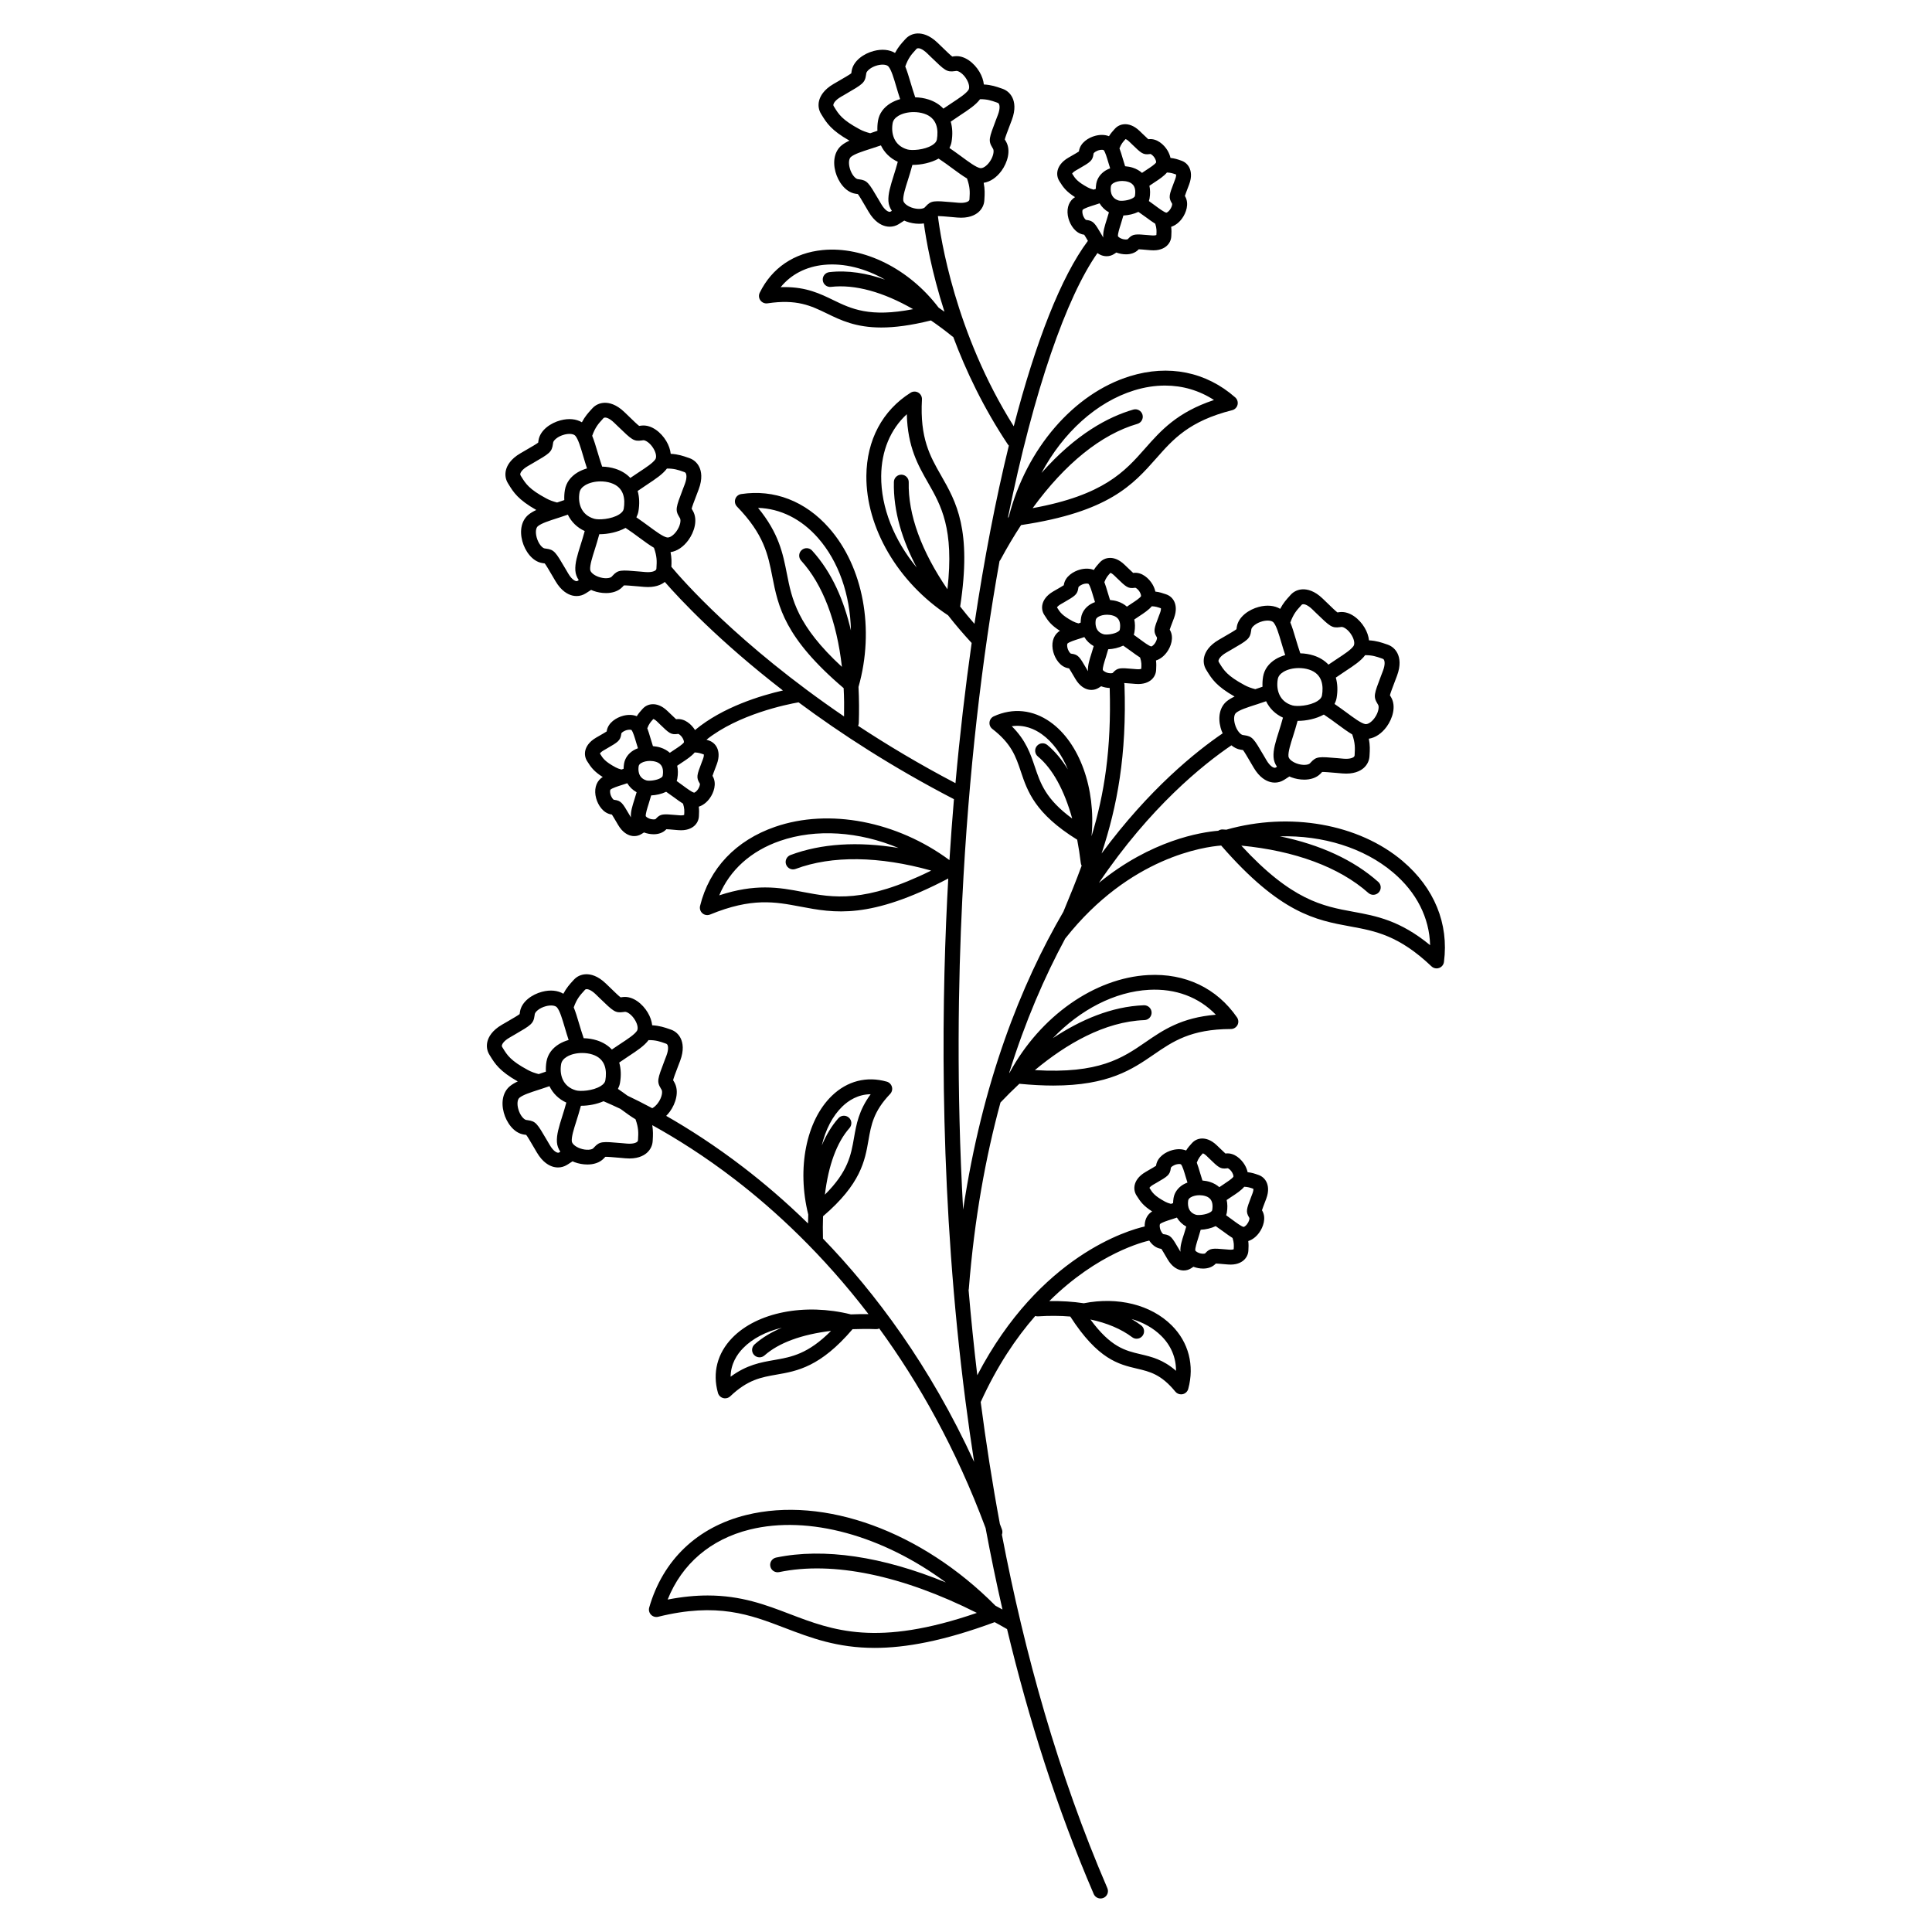 <?xml version="1.0" encoding="UTF-8"?>
<!-- Uploaded to: ICON Repo, www.svgrepo.com, Generator: ICON Repo Mixer Tools -->
<svg fill="#000000" width="800px" height="800px" version="1.1" viewBox="144 144 512 512" xmlns="http://www.w3.org/2000/svg">
 <path d="m515.72 372.19c-11.68-9.879-29.914-13.078-46.73-8.316-0.324-0.02-0.641-0.039-0.965-0.059-0.434-0.02-0.848 0.109-1.18 0.344-4.555 0.375-17.723 2.449-31.625 13.816 13.578-20.102 27.609-31.359 35.117-36.457 0.707 0.582 1.516 1.004 2.422 1.152 0.168 0.031 0.324 0.051 0.461 0.07 0.07 0.012 0.129 0.02 0.176 0.02 0.336 0.402 1.094 1.691 2.098 3.406l0.738 1.258c1.555 2.648 3.297 3.543 4.488 3.836 0.375 0.09 0.746 0.137 1.121 0.137 0.836 0 1.664-0.234 2.383-0.68l0.305-0.188c0.383-0.234 0.766-0.48 1.172-0.758 0.188 0.078 0.363 0.168 0.551 0.234 1.031 0.383 2.223 0.609 3.387 0.609 1.625 0 3.207-0.453 4.309-1.574 0.117-0.117 0.215-0.227 0.316-0.336 0.039-0.039 0.078-0.09 0.109-0.117 0.523-0.039 1.969 0.09 3.898 0.254l1.445 0.129c3.012 0.254 4.734-0.629 5.648-1.418 0.934-0.816 1.496-1.93 1.566-3.141l0.02-0.355c0.078-1.258 0.148-2.559-0.195-4.289 1.711-0.254 3.394-1.367 4.723-3.18 1.574-2.164 2.559-5.391 1.199-7.766-0.09-0.148-0.168-0.277-0.234-0.395-0.039-0.059-0.07-0.109-0.098-0.156 0.109-0.523 0.629-1.91 1.34-3.769l0.523-1.379c1.082-2.875 0.699-4.793 0.176-5.894-0.531-1.133-1.465-1.977-2.617-2.383l-0.344-0.117c-1.301-0.453-2.629-0.914-4.625-1.031-0.117-1.094-0.5-2.242-1.172-3.367-1.348-2.273-3.906-4.418-6.574-4.113-0.168 0.02-0.316 0.039-0.453 0.059-0.059 0.012-0.117 0.02-0.168 0.02-0.434-0.305-1.477-1.309-2.863-2.656l-1.043-1.004c-2.176-2.106-4.055-2.488-5.285-2.461-1.238 0.039-2.383 0.551-3.199 1.457l-0.234 0.266c-0.855 0.934-1.73 1.898-2.547 3.453-1.496-0.887-3.492-1.094-5.668-0.512-2.59 0.68-5.383 2.578-5.824 5.266-0.031 0.168-0.051 0.324-0.07 0.461-0.012 0.07-0.02 0.129-0.02 0.176-0.414 0.336-1.691 1.082-3.414 2.078l-1.27 0.738c-2.656 1.543-3.562 3.277-3.856 4.457-0.305 1.219-0.117 2.461 0.531 3.504l0.188 0.305c1.27 2.066 2.488 4.023 7.32 6.769-0.777 0.363-1.465 0.758-2.055 1.238-1.82 1.484-2.43 4.113-1.645 7.035 0.129 0.492 0.324 0.984 0.543 1.477-7.035 4.793-19.484 14.75-32.09 31.844 4.152-12.574 6.699-26.055 6.07-44.742-0.012-0.148-0.031-0.297-0.07-0.434 0.453 0.02 1.18 0.09 2.035 0.156l0.945 0.078c2.215 0.188 3.512-0.492 4.211-1.094 0.758-0.66 1.199-1.555 1.258-2.539l0.012-0.227c0.039-0.688 0.078-1.438-0.039-2.352 1.062-0.336 2.066-1.082 2.883-2.195 1.082-1.477 1.938-3.898 0.828-5.836l-0.078-0.129c0.129-0.414 0.422-1.199 0.777-2.125l0.344-0.906c0.797-2.106 0.492-3.551 0.098-4.398-0.422-0.914-1.18-1.594-2.117-1.918l-0.227-0.078c-0.746-0.254-1.566-0.543-2.676-0.668-0.137-0.641-0.395-1.289-0.766-1.93-0.926-1.555-2.785-3.285-4.981-3.031l-0.129 0.02c-0.324-0.285-0.914-0.848-1.605-1.523l-0.688-0.66c-1.605-1.543-3.039-1.84-3.957-1.801-1.004 0.031-1.91 0.453-2.578 1.172l-0.156 0.168c-0.461 0.512-0.965 1.062-1.445 1.852-1.031-0.414-2.293-0.461-3.621-0.109-1.77 0.473-3.965 1.801-4.32 4.004l-0.02 0.148c-0.363 0.246-1.082 0.66-1.949 1.16l-0.836 0.48c-1.949 1.133-2.629 2.449-2.856 3.356-0.246 0.973-0.09 1.977 0.434 2.812l0.129 0.195c0.887 1.438 1.75 2.629 4.055 4.082-0.148 0.098-0.316 0.188-0.453 0.305-1.406 1.152-1.891 3.141-1.301 5.324 0.473 1.762 1.82 3.957 4.023 4.301l0.148 0.02c0.246 0.363 0.66 1.082 1.172 1.938l0.492 0.836c1.141 1.938 2.461 2.609 3.367 2.832 0.297 0.07 0.602 0.109 0.895 0.109 0.68 0 1.34-0.188 1.918-0.551l0.207-0.129c0.156-0.098 0.316-0.195 0.461-0.297 0.02 0.012 0.039 0.02 0.059 0.031 0.641 0.234 1.406 0.402 2.195 0.434 0.48 16.176-1.426 28.102-4.793 39.23 0-0.02-0.012-0.039-0.012-0.051 1.172-12.566-3.207-24.68-10.914-30.148-4.613-3.285-9.938-3.828-14.988-1.523-0.629 0.285-1.062 0.875-1.141 1.566-0.078 0.688 0.207 1.359 0.758 1.781 5.059 3.906 6.211 7.32 7.539 11.277 1.75 5.227 3.738 11.129 14.938 18.074 0.375 1.969 0.699 4.023 0.953 6.168 0.031 0.254 0.109 0.5 0.227 0.719-1.445 3.957-3.059 7.922-4.781 12.055-0.012 0.031-0.02 0.059-0.031 0.098-11.285 19.344-21.512 45.164-26.598 78.984-1.801-32.234-1.289-60.812-0.227-82.156 1.672-33.684 5.254-64.008 9.879-89.723 0.09-0.109 0.188-0.215 0.254-0.344 1.75-3.258 3.57-6.309 5.453-9.18 23.262-3.473 29.656-10.707 35.848-17.711 4.469-5.066 8.688-9.852 20.094-12.734 0.707-0.176 1.258-0.738 1.426-1.445 0.168-0.707-0.07-1.457-0.609-1.938-7.734-6.801-17.645-8.797-27.906-5.629-14.867 4.586-27.465 19.188-32.09 37.184v0.012c-0.09 0.148-0.188 0.277-0.277 0.422 6.906-34.105 15.617-58.695 23.754-70.246 0.562 0.414 1.102 0.629 1.535 0.727 0.297 0.07 0.602 0.109 0.895 0.109 0.68 0 1.34-0.188 1.918-0.551l0.195-0.129c0.156-0.098 0.316-0.207 0.473-0.305 0.02 0.012 0.039 0.02 0.059 0.031 0.727 0.266 1.594 0.453 2.488 0.453 1.191 0 2.402-0.336 3.285-1.238l0.09-0.098c0.434 0.012 1.238 0.078 2.203 0.168l0.953 0.078c2.215 0.188 3.512-0.492 4.211-1.102 0.758-0.66 1.199-1.555 1.258-2.527l0.012-0.234c0.039-0.688 0.078-1.426-0.039-2.344 1.062-0.336 2.066-1.082 2.883-2.203 1.074-1.477 1.938-3.898 0.828-5.836l-0.078-0.129c0.129-0.414 0.422-1.199 0.777-2.125l0.344-0.906c0.797-2.106 0.492-3.551 0.098-4.398-0.422-0.914-1.18-1.594-2.117-1.918l-0.227-0.078c-0.746-0.266-1.566-0.543-2.688-0.66-0.137-0.641-0.395-1.289-0.766-1.938-0.926-1.555-2.793-3.277-4.981-3.031l-0.129 0.02c-0.324-0.285-0.914-0.848-1.613-1.523l-0.68-0.66c-1.605-1.543-3.039-1.832-3.957-1.801-1.004 0.031-1.918 0.453-2.578 1.172l-0.156 0.168c-0.461 0.512-0.965 1.062-1.445 1.84-1.031-0.414-2.293-0.461-3.621-0.109-1.77 0.461-3.965 1.789-4.32 4.004l-0.02 0.148c-0.363 0.246-1.082 0.66-1.949 1.16l-0.836 0.48c-1.949 1.133-2.629 2.449-2.856 3.356-0.246 0.973-0.09 1.977 0.434 2.824l0.129 0.207c0.887 1.438 1.75 2.629 4.055 4.082-0.148 0.098-0.316 0.188-0.453 0.305-1.406 1.152-1.891 3.141-1.301 5.324 0.48 1.762 1.82 3.945 4.023 4.301l0.148 0.02c0.215 0.316 0.562 0.914 0.984 1.633-7.106 9.484-13.855 26.805-19.652 49.141-15.602-24.781-19.441-50.258-20.098-55.719 0.66 0 1.969 0.117 3.652 0.266l1.438 0.129c3.012 0.266 4.734-0.629 5.648-1.418 0.934-0.816 1.496-1.93 1.566-3.141l0.02-0.355c0.078-1.258 0.148-2.559-0.195-4.289 1.711-0.254 3.394-1.367 4.723-3.18 1.574-2.164 2.559-5.391 1.199-7.754-0.09-0.148-0.168-0.277-0.234-0.395-0.039-0.059-0.07-0.109-0.098-0.156 0.109-0.523 0.629-1.91 1.34-3.769l0.523-1.379c1.082-2.875 0.699-4.793 0.176-5.894-0.531-1.133-1.465-1.977-2.617-2.383l-0.344-0.117c-1.301-0.453-2.629-0.926-4.625-1.031-0.117-1.094-0.5-2.234-1.172-3.367-1.348-2.273-3.918-4.43-6.574-4.113-0.168 0.02-0.316 0.039-0.453 0.059-0.059 0.012-0.117 0.02-0.168 0.02-0.434-0.305-1.477-1.309-2.863-2.656l-1.043-1.004c-2.184-2.106-4.074-2.488-5.285-2.461-1.238 0.039-2.371 0.551-3.188 1.445l-0.246 0.266c-0.855 0.934-1.723 1.898-2.547 3.453-1.496-0.887-3.492-1.094-5.668-0.512-2.59 0.68-5.383 2.578-5.824 5.266-0.031 0.168-0.051 0.324-0.07 0.461-0.012 0.07-0.02 0.129-0.02 0.176-0.414 0.336-1.691 1.082-3.406 2.078l-1.277 0.738c-2.656 1.543-3.562 3.277-3.856 4.457-0.305 1.219-0.117 2.461 0.531 3.504l0.188 0.305c1.27 2.066 2.488 4.023 7.32 6.769-0.777 0.363-1.465 0.758-2.055 1.238-1.82 1.484-2.43 4.113-1.645 7.035 0.699 2.578 2.609 5.371 5.293 5.797 0.168 0.031 0.324 0.051 0.461 0.07 0.07 0.012 0.129 0.02 0.176 0.02 0.336 0.402 1.094 1.691 2.098 3.406l0.746 1.27c1.555 2.648 3.297 3.543 4.488 3.836 0.375 0.09 0.746 0.137 1.121 0.137 0.836 0 1.664-0.234 2.383-0.68l0.305-0.195c0.383-0.234 0.766-0.48 1.16-0.746 0.188 0.078 0.363 0.168 0.551 0.234 1.031 0.383 2.223 0.609 3.394 0.609 0.422 0 0.836-0.031 1.25-0.098 0.562 4.152 2.027 12.742 5.461 23.41-0.512-0.363-1.031-0.727-1.555-1.094-7.824-10.312-19.855-16.305-30.699-15.254-7.566 0.727-13.492 4.742-16.699 11.305-0.324 0.66-0.254 1.438 0.176 2.027 0.434 0.59 1.16 0.895 1.879 0.789 7.805-1.16 11.484 0.629 15.754 2.695 3.66 1.781 7.644 3.711 14.406 3.711 3.512 0 7.793-0.531 13.156-1.871 1.859 1.277 3.738 2.668 5.617 4.191 0.098 0.078 0.195 0.137 0.297 0.195 3.324 8.887 7.981 18.746 14.477 28.488 0.078 0.109 0.168 0.207 0.254 0.297-3.465 14.148-6.543 30.109-9.113 47.23-1.34-1.523-2.598-3.059-3.789-4.586 3.129-20.398-1.043-27.711-5.078-34.766-2.894-5.066-5.629-9.852-5.047-20.113 0.039-0.738-0.336-1.438-0.965-1.812-0.641-0.375-1.426-0.363-2.047 0.031-7.469 4.715-11.633 12.535-11.719 22.031-0.117 13.738 8.375 28.242 21.656 36.961 2.055 2.637 4.164 5.066 6.188 7.262 0.02 0.02 0.039 0.031 0.059 0.051-1.691 11.938-3.141 24.395-4.289 37.164-9.516-4.988-18.117-10.137-25.809-15.203 0.109-0.234 0.176-0.492 0.188-0.766 0.098-2.973 0.09-6.188-0.078-9.523 4.34-15.293 1.277-31.832-7.812-42.137-6.277-7.125-14.535-10.312-23.273-8.984-0.727 0.109-1.34 0.621-1.566 1.32-0.234 0.699-0.059 1.465 0.453 1.996 7.164 7.371 8.227 12.781 9.348 18.508 1.566 7.981 3.199 16.234 18.914 29.609 0.129 2.422 0.156 4.922 0.109 7.5-27.984-19.051-43.051-36.406-45.766-39.664 0.059-1.141 0.09-2.332-0.215-3.879 1.723-0.254 3.394-1.367 4.723-3.18 1.574-2.156 2.559-5.391 1.199-7.754-0.09-0.148-0.168-0.277-0.234-0.402-0.039-0.059-0.07-0.109-0.098-0.156 0.109-0.523 0.629-1.91 1.34-3.758l0.523-1.379c1.082-2.875 0.699-4.793 0.176-5.894-0.531-1.133-1.465-1.977-2.617-2.383l-0.344-0.117c-1.301-0.453-2.629-0.926-4.625-1.031-0.117-1.094-0.5-2.234-1.172-3.367-1.348-2.273-3.898-4.418-6.574-4.113-0.168 0.02-0.316 0.039-0.453 0.059-0.059 0.012-0.117 0.02-0.168 0.02-0.434-0.305-1.477-1.309-2.863-2.656l-1.043-1.004c-2.184-2.106-4.094-2.5-5.285-2.461-1.238 0.039-2.371 0.551-3.188 1.445l-0.246 0.266c-0.855 0.934-1.73 1.898-2.547 3.453-1.496-0.887-3.492-1.094-5.668-0.512-2.59 0.68-5.383 2.578-5.824 5.266-0.031 0.168-0.051 0.324-0.07 0.461-0.012 0.07-0.02 0.129-0.02 0.176-0.414 0.336-1.691 1.082-3.414 2.078l-1.27 0.738c-2.656 1.543-3.562 3.277-3.856 4.457-0.305 1.219-0.117 2.461 0.531 3.504l0.188 0.305c1.27 2.066 2.488 4.023 7.32 6.769-0.777 0.363-1.465 0.758-2.055 1.238-1.82 1.484-2.43 4.113-1.645 7.035 0.699 2.578 2.609 5.371 5.293 5.797 0.168 0.031 0.324 0.051 0.461 0.07 0.07 0.012 0.129 0.02 0.176 0.02 0.336 0.402 1.094 1.691 2.098 3.406l0.746 1.27c1.555 2.648 3.297 3.543 4.477 3.836 0.375 0.09 0.746 0.137 1.121 0.137 0.836 0 1.664-0.234 2.383-0.688l0.316-0.195c0.383-0.234 0.766-0.48 1.16-0.746 0.188 0.078 0.363 0.168 0.551 0.234 1.031 0.383 2.223 0.609 3.394 0.609 1.625 0 3.207-0.453 4.309-1.574 0.117-0.117 0.215-0.227 0.316-0.336 0.039-0.039 0.078-0.09 0.109-0.117 0.523-0.039 1.969 0.09 3.898 0.254l1.438 0.129c2.883 0.246 4.574-0.551 5.512-1.309 3.926 4.496 14.297 15.625 31.301 28.762-5.746 1.309-15.941 4.359-23.293 10.488-0.945-1.516-2.746-3.129-4.879-2.883l-0.129 0.02c-0.324-0.285-0.914-0.848-1.605-1.523l-0.688-0.66c-1.605-1.543-3.019-1.832-3.957-1.801-1.004 0.031-1.918 0.453-2.578 1.172l-0.156 0.168c-0.461 0.512-0.965 1.062-1.445 1.84-1.043-0.414-2.293-0.461-3.633-0.109-1.77 0.473-3.957 1.801-4.32 3.996l-0.02 0.148c-0.363 0.246-1.094 0.66-1.957 1.16l-0.836 0.48c-1.949 1.133-2.629 2.449-2.856 3.344-0.246 0.973-0.09 1.977 0.422 2.824l0.129 0.195c0.887 1.438 1.75 2.629 4.055 4.082-0.148 0.098-0.316 0.188-0.453 0.305-1.406 1.152-1.891 3.141-1.301 5.312 0.473 1.762 1.82 3.957 4.023 4.301l0.148 0.02c0.246 0.363 0.66 1.082 1.172 1.938l0.492 0.836c1.141 1.938 2.461 2.609 3.367 2.832 0.297 0.07 0.602 0.109 0.895 0.109 0.68 0 1.34-0.188 1.918-0.551l0.195-0.117c0.156-0.098 0.316-0.207 0.48-0.305 0.02 0.012 0.039 0.02 0.059 0.031 0.727 0.266 1.594 0.453 2.488 0.453 1.191 0 2.402-0.336 3.285-1.238l0.09-0.098c0.434 0.012 1.238 0.078 2.203 0.168l0.945 0.078c2.215 0.188 3.512-0.492 4.211-1.094 0.758-0.66 1.199-1.555 1.258-2.539l0.012-0.234c0.039-0.688 0.078-1.426-0.039-2.352 1.062-0.336 2.066-1.082 2.883-2.195 1.082-1.477 1.938-3.898 0.828-5.836l-0.078-0.129c0.129-0.414 0.422-1.199 0.777-2.125l0.344-0.906c0.797-2.106 0.492-3.551 0.098-4.398-0.422-0.914-1.18-1.594-2.106-1.918l-0.227-0.078c-0.156-0.059-0.316-0.109-0.48-0.168 8.492-6.75 21.234-9.34 24.402-9.898 11.168 8.297 24.887 17.219 41.18 25.664-0.453 5.332-0.848 10.727-1.191 16.148-13.922-10.293-31.891-13.777-46.219-8.816-10.383 3.59-17.438 11.031-19.867 20.961-0.176 0.719 0.07 1.477 0.629 1.957 0.363 0.316 0.816 0.473 1.277 0.473 0.254 0 0.512-0.051 0.746-0.148 11.039-4.547 17.27-3.367 23.871-2.117 9.062 1.723 18.43 3.484 39.25-7.438-0.098 1.789-0.195 3.59-0.285 5.391-1.594 32.109-1.949 80.492 4.859 133.2 0.012 0.098 0.02 0.195 0.039 0.285 0.68 5.215 1.418 10.461 2.242 15.742-11.711-25.523-26.223-44.859-40.059-59.188-0.059-2.047-0.051-4.023 0.02-5.922 10.016-8.562 11.09-14.691 12.035-20.121 0.719-4.113 1.34-7.664 5.746-12.289 0.473-0.5 0.66-1.211 0.473-1.879s-0.699-1.191-1.359-1.379c-5.332-1.516-10.52-0.176-14.582 3.769-6.781 6.574-9.289 19.207-6.231 31.449-0.031 0.797-0.051 1.586-0.059 2.363-6.012-5.883-11.828-10.812-17.152-14.898-7.43-5.699-14.395-10.164-20.438-13.617 0.336-0.336 0.66-0.707 0.965-1.121 1.574-2.156 2.559-5.391 1.199-7.766-0.09-0.148-0.168-0.277-0.234-0.402-0.039-0.059-0.07-0.109-0.098-0.156 0.109-0.523 0.629-1.91 1.34-3.769l0.523-1.367c1.082-2.875 0.699-4.793 0.176-5.894-0.531-1.141-1.465-1.988-2.617-2.383l-0.344-0.117c-1.301-0.453-2.629-0.914-4.625-1.031-0.117-1.094-0.5-2.242-1.172-3.367-1.348-2.273-3.906-4.43-6.574-4.113-0.168 0.02-0.316 0.039-0.453 0.059-0.059 0.012-0.117 0.02-0.168 0.02-0.434-0.305-1.477-1.309-2.863-2.656l-1.043-1.004c-2.184-2.106-4.055-2.5-5.285-2.461-1.238 0.039-2.371 0.551-3.188 1.445l-0.246 0.266c-0.855 0.934-1.723 1.898-2.547 3.453-1.496-0.887-3.492-1.094-5.668-0.512-2.59 0.68-5.391 2.578-5.824 5.266-0.031 0.168-0.051 0.324-0.07 0.461-0.012 0.07-0.02 0.129-0.02 0.176-0.414 0.336-1.691 1.082-3.406 2.078l-1.277 0.738c-2.656 1.543-3.562 3.277-3.856 4.457-0.305 1.219-0.117 2.461 0.531 3.504l0.188 0.305c1.27 2.066 2.481 4.023 7.32 6.769-0.777 0.363-1.465 0.758-2.055 1.238-1.82 1.484-2.43 4.113-1.645 7.035 0.699 2.578 2.609 5.371 5.293 5.797 0.168 0.031 0.324 0.051 0.461 0.07 0.07 0.012 0.129 0.02 0.176 0.02 0.336 0.402 1.082 1.684 2.086 3.394l0.746 1.27c1.555 2.648 3.297 3.543 4.477 3.836 0.375 0.09 0.746 0.137 1.121 0.137 0.836 0 1.664-0.234 2.383-0.68l0.305-0.188c0.383-0.234 0.766-0.48 1.172-0.758 0.188 0.078 0.363 0.168 0.551 0.234 1.031 0.383 2.223 0.609 3.394 0.609 1.625 0 3.207-0.453 4.309-1.574 0.117-0.117 0.215-0.234 0.316-0.336 0.039-0.039 0.078-0.09 0.109-0.117 0.531-0.039 1.969 0.09 3.898 0.254l1.445 0.129c3.019 0.266 4.734-0.629 5.648-1.418 0.934-0.816 1.496-1.93 1.566-3.141l0.02-0.355c0.07-1.152 0.117-2.352-0.129-3.867 6.367 3.523 13.875 8.215 21.895 14.387 10.609 8.156 23.23 19.789 35.406 35.691-1.504-0.02-3.07 0-4.664 0.07-12.242-3.059-24.887-0.551-31.457 6.231-3.945 4.074-5.285 9.25-3.769 14.582 0.188 0.66 0.707 1.18 1.379 1.359 0.168 0.051 0.344 0.07 0.523 0.07 0.5 0 0.984-0.188 1.359-0.543 4.625-4.41 8.176-5.027 12.289-5.746 5.434-0.945 11.57-2.016 20.121-12.035 2.008-0.078 4.082-0.09 6.25-0.012 0.297 0.012 0.57-0.051 0.828-0.168 10.383 14.238 20.281 31.695 28.172 52.871 1.34 7.172 2.824 14.387 4.477 21.598-0.621-0.344-1.238-0.68-1.859-1.004-19.57-19.738-45.383-29.164-66.086-24.031-12.922 3.207-22.043 11.906-25.672 24.5-0.195 0.68-0.012 1.406 0.473 1.91 0.48 0.5 1.199 0.719 1.891 0.551 15.703-3.879 24.363-0.57 33.516 2.934 6.887 2.629 13.895 5.312 23.863 5.312 8.129 0 18.223-1.789 31.805-6.82 1.094 0.602 2.184 1.199 3.285 1.84 5.699 23.762 13.188 47.496 22.965 70.199 0.324 0.746 1.043 1.191 1.812 1.191 0.254 0 0.523-0.051 0.777-0.156 0.992-0.434 1.457-1.586 1.023-2.59-13.008-30.168-21.922-62.188-27.945-93.668 0.156-0.422 0.188-0.906 0.02-1.367-0.176-0.492-0.363-0.973-0.551-1.465-2.027-10.883-3.699-21.688-5.086-32.316 4.328-9.535 9.359-16.984 14.453-22.809 0.234 0.078 0.492 0.117 0.758 0.098 2.992-0.195 5.844-0.176 8.531 0.051 7.332 11.375 12.82 12.664 17.652 13.797 3.445 0.809 6.414 1.504 10.184 6.102 0.375 0.461 0.945 0.719 1.523 0.719 0.137 0 0.277-0.012 0.414-0.039 0.719-0.156 1.301-0.699 1.484-1.406 1.691-6.231 0.098-12.367-4.379-16.828-5.512-5.492-14.27-7.644-23.301-5.863-2.875-0.441-5.934-0.629-9.141-0.582 12.879-12.762 25.16-15.742 26.488-16.031 0.699 1.062 1.723 1.957 3.059 2.176l0.148 0.02c0.246 0.363 0.668 1.082 1.172 1.949l0.492 0.836c1.141 1.938 2.461 2.609 3.367 2.832 0.297 0.07 0.602 0.109 0.895 0.109 0.68 0 1.34-0.188 1.918-0.551l0.195-0.129c0.156-0.098 0.316-0.207 0.473-0.305 0.02 0.012 0.039 0.02 0.059 0.031 0.727 0.266 1.594 0.453 2.488 0.453 1.191 0 2.402-0.336 3.285-1.238l0.09-0.098c0.434 0.012 1.238 0.078 2.203 0.168l0.953 0.078c2.215 0.195 3.512-0.492 4.211-1.102 0.758-0.66 1.199-1.555 1.258-2.527l0.012-0.234c0.039-0.688 0.078-1.426-0.039-2.344 1.062-0.336 2.066-1.082 2.883-2.203 1.074-1.477 1.938-3.898 0.828-5.824l-0.078-0.129c0.129-0.422 0.422-1.199 0.777-2.125l0.344-0.906c0.797-2.106 0.492-3.551 0.098-4.398-0.422-0.914-1.18-1.594-2.106-1.918l-0.227-0.078c-0.746-0.266-1.566-0.543-2.688-0.668-0.137-0.641-0.395-1.289-0.766-1.93-0.926-1.555-2.773-3.277-4.981-3.031l-0.129 0.02c-0.324-0.285-0.914-0.848-1.605-1.523l-0.688-0.66c-1.605-1.543-3.031-1.82-3.957-1.801-1.004 0.031-1.918 0.453-2.578 1.172l-0.156 0.168c-0.461 0.512-0.965 1.062-1.445 1.84-1.031-0.414-2.293-0.461-3.621-0.109-1.77 0.461-3.965 1.789-4.32 4.004l-0.02 0.148c-0.363 0.246-1.082 0.66-1.949 1.16l-0.836 0.492c-1.949 1.133-2.629 2.449-2.856 3.356-0.246 0.973-0.09 1.977 0.434 2.824l0.129 0.195c0.887 1.438 1.75 2.629 4.055 4.082-0.148 0.098-0.316 0.188-0.453 0.305-1.043 0.848-1.574 2.164-1.543 3.68-4.184 0.953-27.77 7.625-44.359 39.418-0.906-7.637-1.672-15.164-2.301-22.562 0.031-0.109 0.051-0.215 0.059-0.336 1.465-18.527 4.449-34.922 8.395-49.398 0.012-0.012 0.02-0.012 0.031-0.02 1.523-1.605 3.188-3.266 4.961-4.922 3.297 0.316 6.289 0.473 8.973 0.473 14.691 0 20.98-4.328 26.648-8.215 5.039-3.465 9.801-6.742 20.449-6.769 0.727 0 1.398-0.414 1.742-1.055 0.336-0.648 0.285-1.426-0.129-2.027-5.363-7.766-13.719-11.75-23.547-11.219-14.199 0.766-28.605 10.902-36.695 25.828v0.012c-0.051 0.051-0.098 0.09-0.148 0.137 4.262-13.699 9.398-25.523 14.879-35.68 0.02-0.02 0.039-0.039 0.059-0.059 17.062-21.59 36.949-24.234 41.258-24.562 15.664 18.016 25.102 19.77 34.234 21.441 6.613 1.211 12.852 2.363 21.5 10.578 0.375 0.355 0.855 0.543 1.359 0.543 0.215 0 0.441-0.039 0.66-0.117 0.699-0.246 1.199-0.867 1.289-1.605 1.324-10.145-2.57-19.629-10.953-26.723zm-27.523-51.148c0.926 0 1.859 0.129 2.707 0.402 3.609 1.152 3.856 4.367 3.434 6.867-0.09 0.543-0.5 1.031-1.219 1.484-2.078 1.301-5.453 1.477-6.594 1.152-3.582-1.031-4.367-4.269-3.906-6.945 0.129-0.766 0.641-1.426 1.504-1.949 1.082-0.66 2.566-1.012 4.074-1.012zm14.809 22.789-0.02 0.363c-0.012 0.098-0.039 0.234-0.207 0.395-0.176 0.148-0.887 0.629-2.734 0.473l-1.438-0.129c-5.086-0.441-5.746-0.5-7.231 1.113l-0.246 0.266c-0.383 0.395-1.859 0.621-3.512 0.012-1.25-0.461-2.117-1.23-2.164-1.918-0.078-1.211 0.523-3.129 1.23-5.344 0.383-1.199 0.797-2.559 1.191-4.023h0.098c2.195 0 4.84-0.543 6.859-1.672 1.301 0.855 2.519 1.75 3.66 2.598 1.438 1.062 2.695 1.977 3.867 2.668 0.801 2.324 0.734 3.613 0.645 5.199zm2.773-26.203c1.898-0.012 2.992 0.375 4.32 0.836l0.355 0.129c0.098 0.039 0.234 0.109 0.344 0.336 0.098 0.215 0.375 1.055-0.297 2.832l-0.523 1.367c-1.84 4.84-2.078 5.473-0.934 7.359l0.188 0.316c0.285 0.5 0.117 1.996-0.965 3.484-0.809 1.102-1.801 1.742-2.508 1.594-1.102-0.234-2.981-1.625-4.961-3.09-0.953-0.699-2.008-1.465-3.129-2.234 0.254-0.5 0.441-1.023 0.543-1.574 0.344-1.996 0.254-3.816-0.207-5.41 0.867-0.609 1.711-1.172 2.519-1.703 2.293-1.508 4.125-2.719 5.254-4.242zm-17.082-13.059 0.246-0.277c0.07-0.078 0.176-0.156 0.414-0.168 0.246-0.02 1.082 0.07 2.422 1.359l1.031 1.004c3.672 3.551 4.152 4.004 6.316 3.711l0.355-0.051c0.543-0.07 1.84 0.688 2.734 2.215 0.68 1.141 0.867 2.293 0.473 2.856-0.699 0.992-2.383 2.098-4.328 3.375-0.719 0.473-1.496 0.984-2.301 1.543-1.012-1.082-2.344-1.91-3.965-2.43-1.121-0.355-2.312-0.543-3.504-0.57-0.461-1.359-0.867-2.668-1.23-3.906-0.48-1.625-0.906-3.039-1.406-4.262 0.824-2.293 1.68-3.238 2.742-4.398zm-21.508 15.203-0.195-0.324c-0.059-0.09-0.117-0.227-0.059-0.473 0.059-0.227 0.375-1.055 2.016-2.016l1.258-0.727c4.488-2.598 5.066-2.934 5.363-5.125l0.051-0.363c0.098-0.57 1.172-1.625 2.953-2.098 1.32-0.344 2.508-0.207 2.953 0.344 0.758 0.934 1.359 2.973 2.055 5.332 0.297 1.012 0.629 2.117 1.012 3.277-0.906 0.266-1.762 0.621-2.527 1.082-1.859 1.133-3.012 2.734-3.336 4.644-0.156 0.914-0.195 1.812-0.156 2.668-0.648 0.234-1.289 0.441-1.91 0.648-1.074-0.277-2.035-0.629-2.844-1.074-4.586-2.461-5.492-3.938-6.633-5.797zm4.398 13.125c0.965-0.789 2.914-1.406 5.164-2.137 0.207-0.07 0.414-0.137 0.621-0.195 0.012 0 0.012 0 0.02-0.012 0.68-0.215 1.398-0.453 2.137-0.719 0.914 1.91 2.449 3.426 4.469 4.348-0.355 1.309-0.727 2.539-1.094 3.68-0.855 2.707-1.535 4.84-1.398 6.801 0.059 0.906 0.375 1.762 0.906 2.539l-0.297 0.188c-0.137 0.09-0.285 0.109-0.473 0.059-0.227-0.059-1.062-0.363-2.027-2.008l-0.738-1.258c-2.629-4.477-2.961-5.047-5.156-5.344l-0.363-0.051c-0.57-0.09-1.633-1.16-2.106-2.934-0.355-1.324-0.227-2.512 0.336-2.957zm-22.348-28.23c0.953 0.031 1.555 0.234 2.32 0.5l0.09 0.031c0.031 0.176 0.02 0.59-0.234 1.25l-0.344 0.906c-1.23 3.227-1.477 3.898-0.562 5.422l0.098 0.156c0.07 0.227-0.109 1.023-0.68 1.73-0.414 0.512-0.758 0.668-0.855 0.648-0.582-0.129-1.871-1.074-3-1.91-0.5-0.375-1.043-0.766-1.613-1.172 0.09-0.234 0.137-0.473 0.176-0.68 0.207-1.211 0.188-2.344-0.039-3.367 0.434-0.297 0.855-0.582 1.258-0.848 1.379-0.895 2.559-1.703 3.387-2.668zm-12.762 7.418c-2.422-0.699-2.215-3.078-2.086-3.797 0.051-0.305 0.277-0.582 0.668-0.816 0.609-0.375 1.465-0.562 2.332-0.562 0.543 0 1.082 0.078 1.574 0.234 0.57 0.188 2.312 0.738 1.789 3.75-0.039 0.207-0.355 0.434-0.492 0.523-1.121 0.699-3.148 0.855-3.785 0.668zm1.742-16.215 0.051-0.051c0.156 0.039 0.492 0.188 1.012 0.688l0.68 0.66c2.449 2.371 2.953 2.863 4.715 2.617l0.168-0.031c0.176 0.02 0.789 0.402 1.23 1.199 0.324 0.582 0.324 0.984 0.297 1.062-0.383 0.551-1.484 1.27-2.656 2.035-0.336 0.227-0.707 0.473-1.074 0.719-0.68-0.602-1.504-1.074-2.461-1.379-0.648-0.207-1.328-0.324-2.016-0.383-0.234-0.727-0.453-1.438-0.648-2.106-0.285-0.973-0.551-1.852-0.848-2.629 0.445-1.191 0.918-1.723 1.551-2.402zm-14.055 9.172-0.051-0.078c0.09-0.156 0.363-0.473 0.973-0.828l0.836-0.48c2.981-1.73 3.609-2.086 3.848-3.856l0.02-0.176c0.09-0.215 0.727-0.719 1.613-0.914 0.641-0.137 1.023-0.02 1.082 0.039 0.414 0.512 0.828 1.918 1.23 3.277 0.137 0.48 0.297 1.004 0.473 1.535-0.414 0.156-0.809 0.336-1.172 0.551-1.367 0.836-2.262 2.086-2.508 3.512-0.078 0.473-0.117 0.934-0.129 1.387-0.188 0.07-0.383 0.137-0.57 0.195-0.582-0.156-1.113-0.344-1.543-0.582-2.852-1.547-3.371-2.402-4.102-3.582zm8.16 16.758c0 0.039 0.012 0.078 0.02 0.117v-0.012l-0.492-0.836c-1.742-2.973-2.106-3.59-3.879-3.828l-0.176-0.02c-0.215-0.09-0.727-0.727-0.926-1.613-0.137-0.641-0.02-1.012 0.031-1.074 0.531-0.434 1.812-0.848 3.168-1.277 0.129-0.039 0.266-0.09 0.402-0.129 0.02-0.012 0.039-0.012 0.059-0.02 0.266-0.09 0.551-0.188 0.828-0.277 0.59 0.992 1.426 1.801 2.481 2.391-0.188 0.648-0.383 1.27-0.562 1.859-0.562 1.777-1.051 3.301-0.953 4.719zm3.926-0.266c-0.039-0.668 0.355-1.93 0.777-3.258 0.207-0.668 0.434-1.406 0.66-2.215 1.32-0.059 2.754-0.375 3.977-0.965 0.727 0.492 1.418 0.992 2.078 1.477 0.875 0.641 1.652 1.219 2.391 1.672 0.414 1.258 0.375 1.977 0.316 2.922v0.07c-0.148 0.059-0.5 0.168-1.211 0.109l-0.945-0.078c-3.394-0.297-4.102-0.355-5.305 0.945l-0.109 0.129c-0.156 0.098-0.867 0.188-1.711-0.148-0.633-0.27-0.898-0.582-0.918-0.66zm8.312-74.078c2.773-0.855 5.512-1.277 8.176-1.277 4.656 0 9.062 1.289 12.98 3.828-9.801 3.258-14.09 8.117-18.254 12.832-5.383 6.102-10.934 12.387-29.805 15.824 8.582-11.777 18.156-19.551 27.77-22.336 1.043-0.305 1.645-1.398 1.34-2.441-0.305-1.043-1.398-1.645-2.441-1.34-6.523 1.891-15.164 6.414-24.324 16.797 5.715-10.695 14.582-18.805 24.559-21.887zm-79.711-23.918c-3.512-1.703-7.113-3.453-12.91-3.453-0.344 0-0.688 0.012-1.055 0.02 2.746-3.387 6.723-5.453 11.512-5.922 5.293-0.512 10.953 0.945 16.148 3.926-4.793-1.684-9.801-2.559-14.77-1.988-1.082 0.129-1.859 1.102-1.73 2.176 0.117 1.082 1.113 1.859 2.176 1.73 6.336-0.727 13.836 1.348 21.758 5.902-11.527 2.254-16.406-0.102-21.129-2.391zm38.875-53.246c1.898-0.012 2.992 0.363 4.328 0.836l0.355 0.129c0.156 0.051 0.254 0.156 0.344 0.336 0.098 0.215 0.375 1.055-0.297 2.832l-0.523 1.367c-1.84 4.84-2.078 5.473-0.934 7.359l0.188 0.316c0.285 0.5 0.117 1.996-0.965 3.484-0.809 1.102-1.801 1.742-2.508 1.594-1.102-0.234-2.981-1.625-4.969-3.09-0.953-0.699-2.008-1.465-3.129-2.234 0.254-0.5 0.441-1.023 0.543-1.574 0.344-1.996 0.254-3.816-0.207-5.41 0.867-0.609 1.711-1.172 2.519-1.703 2.293-1.508 4.113-2.719 5.254-4.242zm-19.266 13.312c-3.582-1.031-4.367-4.269-3.906-6.945 0.129-0.766 0.641-1.426 1.504-1.949 1.094-0.66 2.566-1.004 4.074-1.004 0.926 0 1.859 0.129 2.715 0.402 3.609 1.152 3.856 4.367 3.434 6.867-0.09 0.543-0.5 1.031-1.219 1.484-2.074 1.305-5.461 1.48-6.602 1.145zm2.176-26.371 0.246-0.277c0.07-0.078 0.176-0.156 0.414-0.168 0.254-0.02 1.082 0.07 2.422 1.359l1.031 1.004c3.672 3.551 4.133 4.004 6.316 3.699l0.355-0.051c0.551-0.059 1.84 0.688 2.734 2.215 0.68 1.141 0.867 2.293 0.473 2.856-0.699 0.992-2.383 2.098-4.32 3.375-0.719 0.473-1.496 0.984-2.301 1.543-1.012-1.082-2.344-1.91-3.965-2.43-1.121-0.355-2.312-0.543-3.504-0.57-0.461-1.359-0.867-2.668-1.23-3.906-0.48-1.625-0.906-3.039-1.406-4.262 0.816-2.281 1.672-3.227 2.734-4.387zm-21.512 15.203-0.195-0.316c-0.051-0.09-0.117-0.227-0.059-0.473 0.059-0.227 0.375-1.055 2.016-2.008l1.27-0.738c4.477-2.598 5.059-2.934 5.363-5.125l0.051-0.363c0.098-0.57 1.172-1.625 2.953-2.098 1.32-0.344 2.508-0.207 2.953 0.344 0.758 0.934 1.359 2.973 2.055 5.332 0.297 1.012 0.629 2.117 1.012 3.277-0.906 0.266-1.762 0.621-2.527 1.082-1.859 1.133-3.012 2.734-3.336 4.644-0.156 0.914-0.195 1.812-0.156 2.668-0.648 0.234-1.289 0.441-1.91 0.648-1.074-0.277-2.035-0.629-2.844-1.074-4.586-2.465-5.504-3.941-6.644-5.801zm14.316 24.895c0.059 0.906 0.375 1.762 0.906 2.539l-0.297 0.188c-0.137 0.09-0.285 0.098-0.473 0.059-0.227-0.059-1.062-0.363-2.027-2.008l-0.738-1.258c-2.629-4.469-2.961-5.047-5.156-5.332l-0.363-0.051c-0.57-0.09-1.633-1.16-2.106-2.934-0.355-1.32-0.227-2.508 0.324-2.953 0.965-0.789 2.914-1.406 5.164-2.137 0.195-0.059 0.402-0.129 0.609-0.195 0.012 0 0.02-0.012 0.031-0.012 0.68-0.215 1.387-0.453 2.137-0.707 0.914 1.91 2.449 3.426 4.469 4.348-0.355 1.309-0.727 2.539-1.094 3.68-0.836 2.68-1.512 4.816-1.387 6.773zm6.094 1.656c-1.25-0.461-2.117-1.23-2.164-1.918-0.078-1.211 0.523-3.129 1.23-5.344 0.383-1.199 0.797-2.559 1.191-4.023h0.098c2.195 0 4.84-0.543 6.848-1.672 1.301 0.855 2.519 1.75 3.66 2.598 1.438 1.062 2.695 1.977 3.867 2.668 0.828 2.332 0.766 3.621 0.668 5.207l-0.02 0.363c-0.012 0.098-0.039 0.234-0.207 0.395-0.176 0.148-0.887 0.629-2.734 0.473l-1.438-0.129c-5.086-0.441-5.746-0.5-7.231 1.113l-0.246 0.266c-0.387 0.375-1.863 0.613-3.523 0.004zm-8.012 71.16c0.059-6.672 2.441-12.359 6.789-16.375 0.227 8.707 2.973 13.5 5.629 18.156 3.434 6.004 6.965 12.191 5.137 28.23-6.867-10.027-10.469-19.809-10.254-28.348 0.031-1.082-0.836-1.988-1.918-2.016-1.094-0.02-1.988 0.836-2.016 1.918-0.195 7.883 2.32 15.625 6.043 22.691-5.977-7.234-9.48-15.914-9.41-24.258zm-25.004 25.852c-1.031-5.254-2.098-10.676-7.625-17.406 5.914 0.188 11.445 2.934 15.852 7.93 5.531 6.269 8.562 15.152 8.758 24.562-1.812-7.805-4.961-15.32-10.281-21.164-0.727-0.809-1.977-0.867-2.785-0.129-0.809 0.727-0.867 1.977-0.129 2.785 5.746 6.316 9.438 16.07 10.805 28.152-11.887-10.957-13.266-17.953-14.594-24.73zm-31.773-27.828c1.898-0.012 2.992 0.363 4.328 0.836l0.355 0.129c0.156 0.051 0.254 0.156 0.344 0.336 0.098 0.215 0.375 1.055-0.297 2.832l-0.523 1.367c-1.84 4.84-2.078 5.473-0.934 7.359l0.188 0.316c0.285 0.5 0.117 1.996-0.965 3.484-0.809 1.102-1.812 1.742-2.508 1.594-1.102-0.234-2.981-1.625-4.961-3.09-0.953-0.699-2.008-1.465-3.129-2.234 0.254-0.5 0.441-1.023 0.543-1.574 0.344-1.996 0.254-3.816-0.207-5.41 0.867-0.609 1.711-1.172 2.519-1.703 2.285-1.516 4.106-2.727 5.246-4.242zm-19.266 13.312c-3.582-1.031-4.367-4.269-3.906-6.945 0.129-0.766 0.641-1.426 1.504-1.949 1.094-0.66 2.566-1.012 4.074-1.012 0.926 0 1.859 0.129 2.707 0.402 3.609 1.152 3.856 4.367 3.434 6.867-0.09 0.543-0.5 1.031-1.219 1.484-2.066 1.301-5.441 1.488-6.594 1.152zm2.184-26.379 0.246-0.277c0.07-0.078 0.176-0.156 0.414-0.168 0.254-0.012 1.082 0.07 2.422 1.359l1.043 1.004c3.672 3.551 4.144 4.004 6.309 3.699l0.355-0.051c0.551-0.059 1.84 0.688 2.734 2.215 0.68 1.141 0.867 2.281 0.473 2.856-0.699 0.992-2.383 2.098-4.32 3.375-0.719 0.473-1.496 0.984-2.301 1.543-1.012-1.082-2.344-1.91-3.965-2.43-1.121-0.355-2.312-0.543-3.504-0.57-0.461-1.359-0.867-2.668-1.23-3.906-0.48-1.625-0.906-3.039-1.406-4.262 0.812-2.273 1.668-3.227 2.731-4.387zm-21.52 15.203-0.195-0.324c-0.09-0.137-0.098-0.285-0.059-0.473 0.059-0.227 0.375-1.055 2.016-2.008l1.27-0.738c4.488-2.598 5.059-2.934 5.363-5.125l0.051-0.363c0.098-0.57 1.172-1.625 2.953-2.098 1.32-0.344 2.508-0.207 2.953 0.344 0.758 0.934 1.359 2.973 2.055 5.332 0.297 1.012 0.629 2.117 1.012 3.277-0.906 0.266-1.762 0.621-2.527 1.082-1.859 1.133-3.012 2.734-3.336 4.644-0.156 0.914-0.195 1.812-0.156 2.668-0.648 0.234-1.289 0.441-1.91 0.648-1.074-0.277-2.035-0.629-2.844-1.074-4.59-2.457-5.492-3.934-6.644-5.793zm14.328 24.895c0.059 0.906 0.375 1.762 0.906 2.539l-0.297 0.188c-0.09 0.051-0.227 0.117-0.473 0.059-0.227-0.059-1.062-0.363-2.027-2.008l-0.738-1.258c-2.629-4.469-2.961-5.047-5.156-5.332l-0.363-0.051c-0.57-0.09-1.633-1.16-2.106-2.934-0.355-1.32-0.227-2.5 0.324-2.953 0.965-0.789 2.914-1.406 5.164-2.137 0.207-0.07 0.414-0.137 0.621-0.195 0.012 0 0.012 0 0.02-0.012 0.68-0.215 1.398-0.453 2.137-0.719 0.914 1.91 2.449 3.426 4.469 4.348-0.355 1.309-0.727 2.539-1.094 3.68-0.848 2.691-1.516 4.824-1.387 6.785zm21.262-0.078c-0.176 0.148-0.887 0.629-2.734 0.473l-1.438-0.129c-5.086-0.441-5.746-0.5-7.231 1.113l-0.246 0.266c-0.383 0.395-1.859 0.629-3.523 0.012-1.25-0.461-2.117-1.23-2.164-1.918-0.078-1.211 0.523-3.129 1.23-5.344 0.383-1.199 0.797-2.559 1.191-4.023h0.098c2.195 0 4.84-0.551 6.859-1.672 1.301 0.855 2.519 1.75 3.66 2.598 1.438 1.062 2.695 1.977 3.867 2.668 0.828 2.332 0.766 3.621 0.668 5.207l-0.02 0.363c-0.012 0.102-0.039 0.227-0.219 0.387zm-0.648 39.477 0.051-0.051c0.156 0.039 0.492 0.188 1.012 0.688l0.68 0.66c2.449 2.371 2.953 2.863 4.715 2.617l0.168-0.031c0.176 0.02 0.789 0.402 1.23 1.199 0.324 0.582 0.324 0.984 0.297 1.062-0.383 0.551-1.496 1.27-2.656 2.035-0.336 0.227-0.707 0.473-1.074 0.719-0.68-0.602-1.496-1.074-2.461-1.379-0.648-0.207-1.328-0.324-2.016-0.383-0.234-0.727-0.453-1.438-0.648-2.106-0.285-0.973-0.551-1.852-0.848-2.629 0.449-1.191 0.922-1.715 1.551-2.402zm-1.742 16.227c-2.422-0.699-2.215-3.09-2.086-3.797 0.051-0.305 0.277-0.582 0.668-0.816 0.609-0.363 1.457-0.562 2.32-0.562 0.543 0 1.082 0.078 1.574 0.234 0.57 0.188 2.312 0.738 1.789 3.75-0.039 0.215-0.355 0.434-0.492 0.523-1.105 0.688-3.144 0.844-3.773 0.668zm-12.309-7.055-0.051-0.078c0.09-0.156 0.363-0.473 0.973-0.828l0.828-0.48c2.992-1.73 3.609-2.086 3.856-3.856l0.02-0.176c0.09-0.215 0.727-0.727 1.625-0.914 0.641-0.137 1.012-0.02 1.074 0.039 0.414 0.512 0.828 1.918 1.23 3.277 0.148 0.48 0.305 1.004 0.473 1.535-0.414 0.156-0.809 0.336-1.172 0.551-1.379 0.836-2.262 2.086-2.508 3.512-0.078 0.473-0.117 0.934-0.129 1.387-0.188 0.07-0.383 0.137-0.57 0.195-0.582-0.156-1.113-0.344-1.543-0.582-2.856-1.547-3.379-2.391-4.106-3.582zm8.156 16.758c0 0.039 0.012 0.078 0.02 0.117v-0.012l-0.492-0.836c-1.742-2.973-2.106-3.59-3.879-3.828l-0.176-0.02c-0.215-0.09-0.727-0.727-0.926-1.613-0.137-0.641-0.02-1.012 0.031-1.074 0.531-0.434 1.812-0.848 3.168-1.277 0.129-0.039 0.266-0.09 0.402-0.129 0.02-0.012 0.039-0.012 0.059-0.02 0.266-0.09 0.551-0.188 0.828-0.277 0.59 0.984 1.426 1.801 2.481 2.391-0.188 0.648-0.383 1.27-0.562 1.859-0.559 1.777-1.051 3.309-0.953 4.719zm14.121-0.641v0.07c-0.148 0.059-0.5 0.168-1.211 0.109l-0.945-0.078c-3.394-0.297-4.102-0.355-5.305 0.945l-0.109 0.129c-0.156 0.098-0.867 0.188-1.711-0.148-0.621-0.246-0.875-0.562-0.906-0.641-0.039-0.668 0.355-1.93 0.777-3.266 0.207-0.668 0.434-1.406 0.66-2.215 1.32-0.059 2.754-0.375 3.977-0.965 0.727 0.492 1.418 0.992 2.078 1.477 0.875 0.641 1.652 1.219 2.391 1.672 0.402 1.258 0.363 1.977 0.305 2.91zm4.969-14.691-0.344 0.906c-1.23 3.227-1.477 3.898-0.562 5.422l0.098 0.156c0.07 0.227-0.109 1.023-0.68 1.73-0.402 0.5-0.766 0.648-0.855 0.648-0.582-0.129-1.871-1.074-3-1.91-0.5-0.375-1.043-0.766-1.613-1.172 0.09-0.234 0.137-0.473 0.176-0.68 0.207-1.211 0.188-2.344-0.039-3.367 0.434-0.297 0.855-0.582 1.27-0.855 1.367-0.895 2.547-1.703 3.375-2.668 0.953 0.031 1.555 0.234 2.32 0.5l0.09 0.031c0.031 0.176 0.023 0.59-0.234 1.258zm-14.406 74.441c1.898-0.012 2.992 0.363 4.328 0.836l0.355 0.129c0.156 0.051 0.254 0.156 0.344 0.336 0.098 0.215 0.375 1.055-0.297 2.832l-0.523 1.367c-1.84 4.84-2.078 5.473-0.934 7.359l0.188 0.316c0.285 0.5 0.117 1.996-0.965 3.484-0.473 0.641-1.004 1.121-1.516 1.387-2.383-1.27-4.586-2.383-6.574-3.324-0.789-0.582-1.625-1.18-2.519-1.789 0.254-0.5 0.441-1.023 0.543-1.574 0.344-1.996 0.254-3.816-0.207-5.41 0.867-0.609 1.723-1.172 2.519-1.703 2.297-1.512 4.117-2.723 5.258-4.246zm-19.266 13.312c-3.582-1.031-4.367-4.269-3.906-6.945 0.129-0.766 0.641-1.426 1.504-1.949 1.094-0.66 2.566-1.004 4.074-1.004 0.926 0 1.859 0.129 2.707 0.402 3.609 1.152 3.856 4.367 3.434 6.867-0.09 0.543-0.5 1.031-1.219 1.484-2.066 1.301-5.453 1.48-6.594 1.145zm2.176-26.371 0.246-0.277c0.07-0.078 0.176-0.156 0.414-0.168 0.254 0 1.082 0.07 2.422 1.359l1.031 1.004c3.672 3.551 4.133 4.004 6.316 3.699l0.355-0.051c0.562-0.07 1.84 0.688 2.734 2.215 0.68 1.141 0.867 2.293 0.473 2.856-0.699 0.992-2.383 2.098-4.328 3.375-0.719 0.473-1.496 0.984-2.301 1.543-1.012-1.082-2.344-1.91-3.965-2.43-1.121-0.355-2.312-0.543-3.504-0.57-0.461-1.359-0.867-2.668-1.23-3.906-0.48-1.625-0.906-3.039-1.406-4.262 0.82-2.281 1.68-3.227 2.742-4.387zm-21.512 15.191-0.195-0.316c-0.059-0.09-0.117-0.227-0.059-0.473 0.059-0.227 0.375-1.055 2.016-2.008l1.27-0.738c4.477-2.598 5.059-2.934 5.363-5.125l0.051-0.363c0.098-0.57 1.172-1.625 2.953-2.098 1.32-0.344 2.5-0.207 2.953 0.344 0.758 0.934 1.359 2.973 2.055 5.332 0.297 1.012 0.629 2.117 1.012 3.277-0.906 0.266-1.762 0.621-2.527 1.082-1.859 1.133-3.012 2.734-3.344 4.644-0.156 0.914-0.195 1.812-0.156 2.668-0.648 0.234-1.289 0.441-1.91 0.648-1.074-0.277-2.035-0.629-2.844-1.074-4.59-2.465-5.496-3.93-6.637-5.801zm14.316 24.906c0.059 0.906 0.375 1.762 0.906 2.539l-0.297 0.188c-0.137 0.09-0.285 0.109-0.473 0.059-0.227-0.059-1.062-0.363-2.027-2.008l-0.746-1.27c-2.617-4.469-2.953-5.039-5.144-5.332l-0.363-0.051c-0.57-0.09-1.633-1.16-2.106-2.934-0.355-1.32-0.227-2.508 0.324-2.953 0.965-0.789 2.914-1.406 5.164-2.137 0.207-0.07 0.422-0.137 0.629-0.207h0.012c0.68-0.215 1.398-0.461 2.144-0.719 0.914 1.91 2.449 3.426 4.469 4.348-0.355 1.309-0.727 2.539-1.094 3.68-0.848 2.703-1.523 4.84-1.398 6.797zm16.965-8.719c1.438 1.062 2.695 1.977 3.867 2.668 0.828 2.332 0.766 3.621 0.668 5.207l-0.02 0.363c-0.012 0.098-0.039 0.234-0.207 0.395-0.176 0.148-0.887 0.629-2.734 0.473l-1.438-0.129c-5.086-0.441-5.738-0.5-7.231 1.113l-0.246 0.266c-0.383 0.395-1.859 0.621-3.523 0.012-1.25-0.461-2.117-1.23-2.164-1.918-0.078-1.211 0.523-3.129 1.23-5.344 0.383-1.199 0.797-2.559 1.191-4.023h0.098c1.871 0 4.055-0.395 5.902-1.199 1.309 0.562 2.812 1.238 4.449 2.008 0.047 0.031 0.109 0.07 0.156 0.109zm40.609 66.469c-3.59 0.621-7.273 1.27-11.543 4.418 0.031-3.367 1.672-5.883 3.266-7.527 2.508-2.598 6.121-4.438 10.32-5.453-2.688 1.121-5.156 2.559-7.231 4.41-0.816 0.719-0.887 1.969-0.168 2.773 0.395 0.441 0.926 0.66 1.477 0.66 0.461 0 0.934-0.168 1.309-0.492 3.789-3.367 9.879-5.578 17.645-6.516-6.137 6.164-10.496 6.93-15.074 7.727zm18.047-67.176c1.645-1.594 4.164-3.246 7.527-3.266-3.148 4.262-3.789 7.949-4.418 11.543-0.797 4.574-1.555 8.945-7.715 15.066 0.934-7.766 3.148-13.844 6.516-17.645 0.719-0.816 0.648-2.055-0.168-2.773s-2.055-0.648-2.773 0.168c-1.84 2.078-3.277 4.535-4.398 7.211 1.004-4.195 2.844-7.797 5.43-10.305zm-13.875 134.5c-6.375-2.441-12.891-4.93-21.785-4.93-3.199 0-6.699 0.324-10.617 1.082 3.769-9.457 11.387-15.98 21.738-18.547 15.684-3.887 35.305 1.645 51.996 14.012-16.785-6.887-32.344-9.23-45-6.594-1.062 0.227-1.75 1.27-1.523 2.332 0.227 1.062 1.258 1.742 2.332 1.523 14.27-2.973 32.629 0.855 52.398 10.805-26.473 9.113-38.191 4.644-49.539 0.316zm98.422-73.715c2.59 2.578 3.918 5.777 3.898 9.25-3.406-2.992-6.465-3.711-9.438-4.41-4.023-0.945-7.863-1.859-13.246-9.199 4.379 0.926 8.148 2.508 11.07 4.703 0.355 0.266 0.766 0.395 1.18 0.395 0.602 0 1.191-0.266 1.574-0.789 0.648-0.867 0.48-2.106-0.383-2.754-0.797-0.602-1.652-1.16-2.547-1.684 3.059 0.879 5.773 2.383 7.891 4.488zm5.066-22.402c0 0.039 0.012 0.078 0.02 0.117l-0.48-0.828c-1.75-2.981-2.117-3.602-3.879-3.836l-0.176-0.02c-0.215-0.09-0.727-0.719-0.914-1.613-0.137-0.641-0.02-1.023 0.031-1.082 0.531-0.434 1.82-0.848 3.18-1.277 0.129-0.039 0.277-0.09 0.402-0.129 0.02-0.012 0.039-0.012 0.051-0.02 0.266-0.09 0.551-0.188 0.828-0.277 0.59 0.984 1.426 1.801 2.481 2.391-0.188 0.648-0.383 1.27-0.562 1.859-0.586 1.77-1.078 3.305-0.98 4.715zm2.066-13.512c0.051-0.305 0.277-0.582 0.668-0.816 0.609-0.363 1.457-0.562 2.32-0.562 0.543 0 1.082 0.078 1.574 0.234 0.57 0.188 2.312 0.738 1.789 3.75-0.039 0.215-0.355 0.434-0.492 0.523-1.121 0.699-3.16 0.855-3.789 0.68-2.406-0.711-2.188-3.09-2.07-3.809zm12.055 12.871v0.07c-0.148 0.059-0.5 0.168-1.211 0.109l-0.945-0.078c-3.394-0.297-4.102-0.355-5.305 0.945l-0.109 0.129c-0.156 0.098-0.867 0.188-1.711-0.148-0.621-0.246-0.875-0.562-0.906-0.641-0.039-0.668 0.355-1.93 0.777-3.266 0.207-0.668 0.434-1.406 0.66-2.215 1.32-0.059 2.754-0.375 3.977-0.965 0.727 0.492 1.418 0.992 2.078 1.477 0.875 0.641 1.652 1.219 2.391 1.672 0.402 1.258 0.363 1.973 0.305 2.91zm2.793-16.484c0.953 0.031 1.555 0.234 2.32 0.5l0.09 0.031c0.031 0.176 0.02 0.59-0.234 1.25l-0.344 0.906c-1.23 3.227-1.477 3.898-0.562 5.422l0.098 0.156c0.07 0.227-0.109 1.012-0.68 1.723-0.414 0.512-0.758 0.648-0.867 0.648-0.582-0.129-1.871-1.074-3-1.91-0.5-0.375-1.043-0.766-1.613-1.172 0.078-0.234 0.137-0.473 0.176-0.68 0.207-1.211 0.188-2.344-0.039-3.367 0.434-0.297 0.855-0.582 1.258-0.848 1.391-0.898 2.574-1.695 3.398-2.66zm-11.02-8.805 0.051-0.051c0.156 0.039 0.492 0.188 1.004 0.688l0.68 0.66c2.449 2.371 2.953 2.863 4.715 2.617l0.168-0.031c0.176 0.02 0.789 0.402 1.23 1.199 0.324 0.582 0.324 0.984 0.297 1.062-0.383 0.551-1.496 1.27-2.656 2.047-0.336 0.227-0.707 0.473-1.074 0.719-0.68-0.602-1.504-1.074-2.461-1.379-0.648-0.207-1.328-0.324-2.016-0.383-0.234-0.727-0.453-1.438-0.648-2.106-0.285-0.973-0.551-1.852-0.848-2.629 0.445-1.203 0.93-1.727 1.559-2.414zm-14.051 9.172-0.051-0.078c0.09-0.156 0.363-0.473 0.973-0.828l0.836-0.48c2.981-1.73 3.609-2.086 3.848-3.856l0.02-0.176c0.09-0.215 0.727-0.719 1.613-0.914 0.641-0.137 1.023-0.02 1.082 0.039 0.414 0.512 0.828 1.918 1.23 3.277 0.137 0.48 0.297 1.004 0.473 1.535-0.414 0.156-0.809 0.336-1.172 0.551-1.367 0.836-2.262 2.086-2.508 3.512-0.078 0.473-0.117 0.934-0.129 1.387-0.188 0.07-0.383 0.137-0.57 0.195-0.582-0.156-1.113-0.344-1.543-0.582-2.852-1.547-3.375-2.402-4.102-3.582zm-10.254-265.54c0.051-0.305 0.277-0.582 0.668-0.816 0.609-0.363 1.457-0.562 2.32-0.562 0.543 0 1.082 0.078 1.574 0.234 0.57 0.188 2.312 0.738 1.789 3.75-0.039 0.215-0.355 0.434-0.492 0.523-1.121 0.699-3.148 0.867-3.789 0.68-2.406-0.707-2.199-3.09-2.07-3.809zm12.043 12.871v0.07c-0.148 0.059-0.5 0.168-1.211 0.109l-0.945-0.078c-3.394-0.297-4.102-0.355-5.305 0.945l-0.109 0.129c-0.156 0.098-0.867 0.188-1.711-0.148-0.621-0.246-0.875-0.562-0.906-0.641-0.051-0.668 0.355-1.93 0.777-3.266 0.207-0.668 0.434-1.406 0.66-2.215 1.32-0.059 2.754-0.375 3.977-0.965 0.727 0.492 1.418 0.992 2.078 1.477 0.875 0.641 1.652 1.219 2.391 1.672 0.402 1.246 0.363 1.965 0.305 2.91zm2.805-16.492c0.953 0.031 1.555 0.234 2.32 0.5l0.09 0.031c0.031 0.176 0.02 0.59-0.234 1.25l-0.344 0.906c-1.23 3.227-1.477 3.898-0.562 5.422l0.098 0.156c0.07 0.227-0.109 1.012-0.68 1.723-0.414 0.512-0.789 0.66-0.867 0.66-0.582-0.129-1.871-1.074-3-1.91-0.5-0.375-1.043-0.766-1.613-1.172 0.078-0.234 0.137-0.473 0.176-0.68 0.207-1.211 0.188-2.344-0.039-3.367 0.434-0.297 0.855-0.582 1.258-0.848 1.391-0.898 2.574-1.707 3.398-2.672zm-11.031-8.797 0.051-0.051c0.156 0.039 0.492 0.188 1.004 0.688l0.68 0.66c2.449 2.371 2.953 2.863 4.715 2.617l0.168-0.031c0.176 0.02 0.789 0.402 1.23 1.199 0.324 0.582 0.324 0.984 0.297 1.062-0.383 0.551-1.484 1.27-2.656 2.035-0.336 0.227-0.707 0.473-1.074 0.719-0.68-0.602-1.504-1.074-2.461-1.379-0.648-0.207-1.328-0.324-2.016-0.383-0.234-0.727-0.453-1.438-0.648-2.106-0.285-0.973-0.551-1.852-0.848-2.629 0.457-1.191 0.941-1.723 1.559-2.402zm-14.051 9.172-0.051-0.078c0.09-0.156 0.363-0.473 0.973-0.828l0.836-0.48c2.981-1.73 3.609-2.086 3.848-3.856l0.02-0.176c0.09-0.215 0.727-0.719 1.613-0.914 0.641-0.137 1.023-0.02 1.082 0.039 0.414 0.512 0.828 1.918 1.23 3.277 0.137 0.48 0.297 1.004 0.473 1.535-0.414 0.156-0.809 0.336-1.172 0.551-1.367 0.836-2.262 2.086-2.508 3.512-0.078 0.473-0.117 0.934-0.129 1.387-0.188 0.07-0.383 0.137-0.57 0.195-0.582-0.156-1.113-0.344-1.543-0.582-2.84-1.547-3.371-2.402-4.102-3.582zm3.633 12.191c-0.215-0.09-0.727-0.719-0.914-1.613-0.137-0.641-0.02-1.023 0.031-1.082 0.531-0.434 1.812-0.848 3.18-1.277 0.129-0.039 0.277-0.09 0.414-0.137 0.012 0 0.031-0.012 0.039-0.012 0.266-0.09 0.551-0.188 0.836-0.277 0.59 0.984 1.426 1.801 2.481 2.391-0.188 0.648-0.383 1.27-0.562 1.859-0.562 1.77-1.043 3.305-0.953 4.715 0 0.039 0.012 0.078 0.02 0.129v-0.012l-0.48-0.828c-1.75-2.981-2.117-3.602-3.879-3.836zm-74.98 178.11c-3.16-0.602-6.356-1.211-10.078-1.211-3.473 0-7.398 0.531-12.145 2.098 2.805-6.723 8.402-11.77 16.109-14.434 9.555-3.305 20.941-2.488 31.398 1.879-10.754-1.789-20.477-1.18-28.633 1.871-1.012 0.383-1.535 1.516-1.152 2.527 0.383 1.023 1.523 1.535 2.527 1.152 9.605-3.602 22.219-3.406 35.918 0.441-17.699 8.746-25.957 7.191-33.945 5.676zm91.668 25.918c7.066-0.383 13.227 1.949 17.711 6.602-9.18 0.766-13.992 4.082-18.676 7.301-6.023 4.144-12.242 8.414-29.285 7.379 8.277-6.887 18.441-12.859 29.039-13.254 1.082-0.039 1.938-0.953 1.898-2.035-0.039-1.062-0.914-1.898-1.969-1.898h-0.078c-8.602 0.316-16.836 3.906-24.117 8.719 7.254-7.566 16.434-12.332 25.477-12.812zm-30.258-59.109c-1.16-3.453-2.352-7.008-6.109-10.746 3.336-0.48 6.062 0.766 7.93 2.098 2.941 2.086 5.305 5.371 6.938 9.359-1.516-2.481-3.305-4.703-5.441-6.477-0.836-0.699-2.078-0.582-2.773 0.254-0.699 0.836-0.582 2.078 0.254 2.773 3.898 3.238 7.008 8.926 9.102 16.453-7.004-5.113-8.422-9.309-9.898-13.715zm84.348 38.414c-8-1.465-16.266-2.992-29.629-17.516 14.168 1.348 26.008 5.719 33.664 12.535 0.375 0.336 0.848 0.5 1.309 0.5 0.543 0 1.082-0.227 1.477-0.66 0.719-0.816 0.648-2.055-0.168-2.773-6.504-5.785-15.352-9.859-26.027-12.062 11.336-0.305 22.238 3.031 29.961 9.566 6.231 5.266 9.625 11.996 9.82 19.277-7.996-6.582-14.293-7.746-20.406-8.867z"/>
</svg>